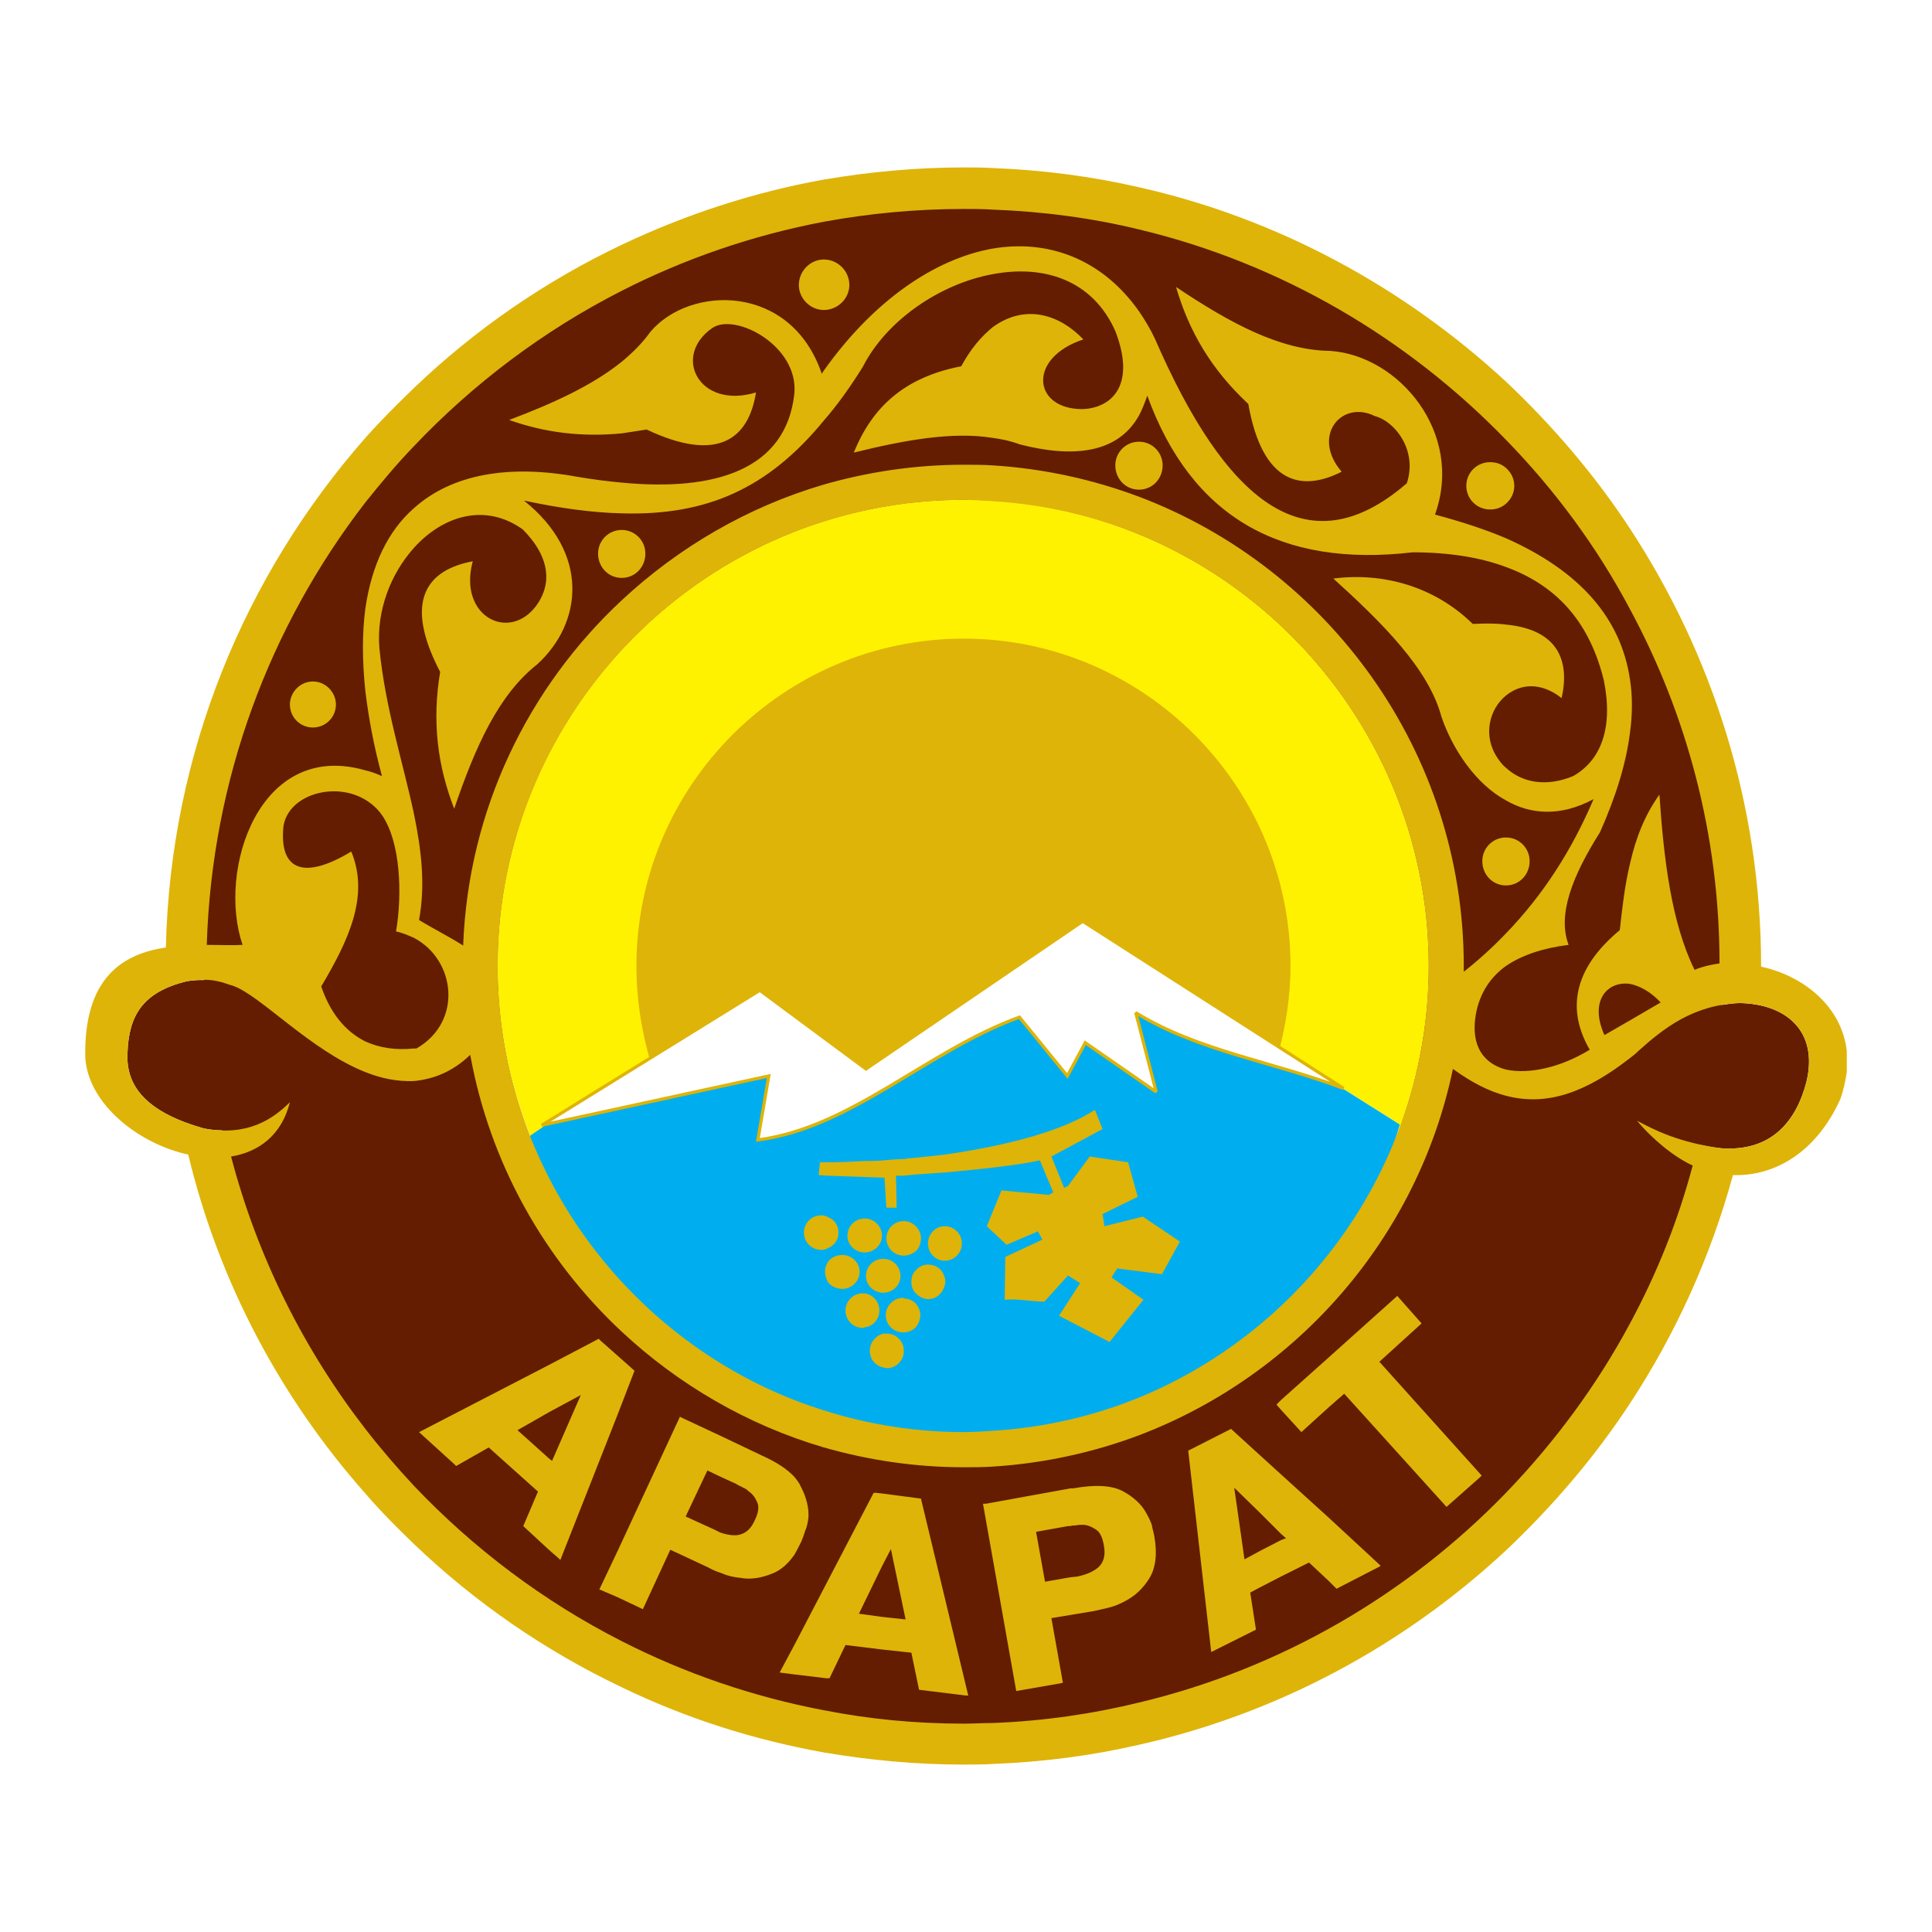 <?xml version="1.0" encoding="utf-8"?>
<!-- Generator: Adobe Illustrator 13.0.0, SVG Export Plug-In . SVG Version: 6.00 Build 14576)  -->
<!DOCTYPE svg PUBLIC "-//W3C//DTD SVG 1.0//EN" "http://www.w3.org/TR/2001/REC-SVG-20010904/DTD/svg10.dtd">
<svg version="1.0" id="Layer_1" xmlns="http://www.w3.org/2000/svg" xmlns:xlink="http://www.w3.org/1999/xlink" x="0px" y="0px"
	 width="192.756px" height="192.756px" viewBox="0 0 192.756 192.756" enable-background="new 0 0 192.756 192.756"
	 xml:space="preserve">
<g>
	<polygon fill-rule="evenodd" clip-rule="evenodd" fill="#FFFFFF" points="0,0 192.756,0 192.756,192.756 0,192.756 0,0 	"/>
	<path fill-rule="evenodd" clip-rule="evenodd" fill="#641D00" d="M20.375,97.781c-0.511,0-1.085,0-1.787,0.127
		c-4.337,1.085-5.741,3.382-5.869,7.146c-0.191,3.572,2.233,5.996,7.591,7.527c0.638,0.127,1.276,0.191,1.851,0.191
		c7.527,33.937,37.892,59.389,73.997,59.389c35.531,0,65.512-24.751,73.549-57.922c0.574,0.127,1.276,0.256,1.978,0.319
		c5.04,0.382,7.527-2.68,8.547-6.635c1.214-5.104-2.104-7.782-6.697-7.847c-0.638,0-1.211,0.128-1.785,0.191
		c0.062-1.275,0.062-2.551,0.062-3.891c0-41.783-33.999-75.783-75.654-75.783c-41.719,0-75.783,34-75.783,75.783
		C20.375,96.824,20.375,97.335,20.375,97.781L20.375,97.781z M96.158,142.944c-16.777,0.064-33.427-8.803-41.911-26.409
		c-0.128-0.254-0.255-0.509-0.319-0.829c-0.064-0.063-0.128-0.19-0.191-0.318c-0.128-0.256-0.192-0.447-0.32-0.702
		c0-0.063-0.064-0.19-0.126-0.256c-0.128-0.382-0.256-0.7-0.447-1.084c-2.042-5.294-3.189-10.972-3.189-16.968
		c0-25.58,20.859-46.503,46.503-46.503c25.516,0,46.375,20.923,46.375,46.503c0,6.125-1.212,11.929-3.316,17.288
		c-5.74,17.159-21.944,27.558-38.977,29.088C98.837,142.882,97.433,142.944,96.158,142.944L96.158,142.944z"/>
	<path fill-rule="evenodd" clip-rule="evenodd" fill="#FFF200" d="M96.158,49.875c25.516,0,46.375,20.923,46.375,46.503
		c0,6.125-1.212,11.929-3.316,17.288c0.128-0.511,0.319-0.957,0.447-1.467l-7.591-4.784c-6.252-2.042-13.206-2.935-18.755-6.38
		l2.041,7.91l-7.081-4.911l-1.785,3.316l-4.785-5.869c-9.25,3.381-16.776,11.036-26.09,12.249l1.084-6.38l-21.688,4.657
		l-2.104,1.339c-2.106-5.294-3.253-10.972-3.253-16.968C49.655,70.797,70.514,49.875,96.158,49.875L96.158,49.875z M53.8,115.516
		c0,0,0,0,0-0.064C53.8,115.516,53.8,115.516,53.8,115.516L53.8,115.516z M53.481,114.75c-0.064-0.128-0.128-0.255-0.19-0.384
		C53.354,114.495,53.417,114.622,53.481,114.75L53.481,114.75z"/>
	<path fill-rule="evenodd" clip-rule="evenodd" fill="#00AEEF" d="M52.844,113.346l2.233-1.531l21.625-4.465l-1.084,6.38
		c9.314-1.213,16.841-8.868,26.09-12.249l4.785,5.869l1.785-3.316l7.081,4.911l-2.041-7.91c5.549,3.445,12.503,4.338,18.755,6.38
		l7.591,4.784c-5.295,18.053-21.881,28.96-39.424,30.555C81.23,144.476,61.392,134.652,52.844,113.346L52.844,113.346z"/>
	<path fill-rule="evenodd" clip-rule="evenodd" fill="#DEB408" d="M96.158,63.716c17.924,0,32.596,14.672,32.596,32.661
		c0,2.935-0.446,5.804-1.148,8.484l-19.774-12.63L86.015,107.35l-10.206-8.548L64.9,105.946c-0.894-3.062-1.403-6.252-1.403-9.569
		C63.497,78.388,78.168,63.716,96.158,63.716L96.158,63.716z"/>
	
		<path fill-rule="evenodd" clip-rule="evenodd" fill="#FFFFFF" stroke="#DEB408" stroke-width="0.318" stroke-miterlimit="2.613" d="
		M54.056,112.262l21.752-13.46l10.589,7.847l21.625-14.736l26.023,16.679c-6.825-2.615-14.541-3.729-20.729-7.557l2.041,7.91
		l-7.081-4.911l-1.785,3.316l-4.785-5.869c-9.25,3.381-16.776,11.036-26.09,12.249l1.084-6.38L54.056,112.262L54.056,112.262z"/>
	<path fill-rule="evenodd" clip-rule="evenodd" fill="#DEB408" d="M36.45,60.719c-0.319,2.424-0.319,5.167,0,8.229
		c0.32,2.615,0.829,5.422,1.659,8.484c-0.574-0.255-1.084-0.446-1.659-0.575C25.86,73.796,21.65,86.809,24.202,94.272
		c-1.02,0.064-2.232,0-3.572,0c0.509-16.585,6.315-31.831,15.82-44.143c1.531-1.914,3.125-3.828,4.848-5.613
		c5.933-6.252,12.949-11.547,20.731-15.502c6.251-3.189,13.078-5.549,20.158-6.889c4.529-0.83,9.186-1.276,13.97-1.276
		c0.894,0,1.914,0,2.871,0.064c5.039,0.191,9.887,0.829,14.608,1.977c14.159,3.381,26.79,10.844,36.614,20.987
		c4.849,4.976,9.059,10.652,12.375,16.904c5.679,10.526,8.931,22.582,8.931,35.34c-0.892,0.128-1.721,0.319-2.488,0.638
		c-2.295-4.658-3.061-10.908-3.507-17.479c-1.468,2.041-2.361,4.338-2.936,6.889c-0.51,2.105-0.766,4.337-1.02,6.634
		c-4.082,3.381-5.613,7.399-2.999,11.928c-2.807,1.724-5.995,2.488-8.356,1.979c-2.169-0.574-3.572-2.297-2.999-5.55
		c0.385-2.041,1.404-3.636,2.999-4.785c1.596-1.084,3.699-1.786,6.252-2.105c-1.147-2.998,0.382-6.889,3.125-11.227
		c1.595-3.573,2.615-6.89,2.998-9.952c0.256-1.85,0.256-3.636,0-5.294c-0.894-6.061-4.911-10.781-12.375-14.098
		c-2.105-0.893-4.466-1.659-7.081-2.36c2.935-8.166-3.635-15.884-10.462-16.33c-4.975-0.064-9.95-2.744-15.372-6.379
		c1.275,4.401,3.508,8.229,7.209,11.673c1.401,7.973,5.293,8.803,9.312,6.761c-3.062-3.572,0-7.208,3.317-5.549
		c1.977,0.51,4.273,3.38,3.188,6.698c-10.078,8.739-18.179,1.594-25.133-14.417c-0.446-0.957-1.021-1.913-1.594-2.743
		c-3.637-5.167-8.995-7.208-14.608-6.251c-5.741,1.021-11.866,5.167-16.841,12.184c-0.064,0.064-0.127,0.191-0.192,0.319
		c-3.062-9.058-13.141-8.867-17.095-4.209c-0.765,1.083-1.787,2.104-2.871,2.997c-2.934,2.361-6.825,4.146-11.227,5.806
		c3.573,1.275,7.272,1.722,11.227,1.339c0.83-0.127,1.659-0.254,2.488-0.383c7.272,3.445,10.207,0.766,10.909-3.7
		c-5.678,1.723-8.421-3.636-4.338-6.442c2.296-1.532,8.612,1.787,8.165,6.571c-0.829,7.591-7.91,9.76-17.223,8.866
		c-1.403-0.127-2.87-0.318-4.401-0.574c-6.889-1.275-12.566-0.255-16.33,3.126C38.746,52.937,37.087,56.317,36.45,60.719
		L36.45,60.719z M31.219,67.991c1.276,0,2.296,1.084,2.296,2.296c0,1.275-1.021,2.296-2.296,2.296c-1.275,0-2.296-1.021-2.296-2.296
		C28.923,69.075,29.943,67.991,31.219,67.991L31.219,67.991z M162.626,52.745c-3.508-5.358-7.719-10.27-12.375-14.671
		c-10.143-9.377-22.709-16.267-36.614-19.392c-4.722-1.085-9.569-1.723-14.608-1.915c-0.957-0.062-1.977-0.062-2.871-0.062
		c-4.785,0-9.441,0.446-13.97,1.212c-7.081,1.275-13.842,3.508-20.158,6.506c-7.654,3.636-14.671,8.484-20.731,14.289
		c-1.659,1.595-3.317,3.254-4.848,4.976c-11.993,13.651-19.456,31.385-19.903,50.84c-4.274,0.638-8.228,2.999-8.037,11.036
		c0.319,4.593,5.294,8.549,10.27,9.632c3.062,12.759,9.25,24.304,17.67,33.81c1.531,1.786,3.189,3.444,4.848,5.039
		c6.06,5.806,13.077,10.652,20.731,14.29c6.316,3.062,13.078,5.23,20.158,6.506c4.529,0.766,9.186,1.212,13.97,1.212
		c0.894,0,1.914,0,2.871-0.063c5.039-0.192,9.887-0.829,14.608-1.914c13.905-3.126,26.472-9.951,36.614-19.392
		c4.656-4.401,8.867-9.313,12.375-14.673c4.53-6.889,8.039-14.607,10.271-22.772c4.146,0.128,8.293-2.232,10.718-7.591
		c0.318-0.894,0.51-1.851,0.638-2.68v-2.105c-0.51-4.528-4.402-7.526-8.549-8.42c0-0.064,0-0.064,0-0.064
		C175.703,80.303,170.855,65.312,162.626,52.745L162.626,52.745z M162.626,132.037c-3.316,6.187-7.526,11.865-12.375,16.904
		c-9.824,10.143-22.455,17.542-36.614,20.923c-4.722,1.148-9.569,1.85-14.608,2.041c-0.957,0-1.977,0.063-2.871,0.063
		c-4.785,0-9.441-0.446-13.97-1.339c-7.081-1.34-13.907-3.7-20.158-6.89c-7.782-3.955-14.799-9.25-20.731-15.501
		c-1.723-1.85-3.317-3.7-4.848-5.678c-6.124-7.909-10.781-17.159-13.396-27.174c2.743-0.447,5.04-2.105,5.869-5.422
		c-1.723,1.722-4.274,3.443-8.612,2.615c-5.358-1.531-7.782-3.955-7.591-7.527c0.128-3.764,1.531-6.061,5.869-7.146
		c2.68-0.446,3.701,0.191,4.657,0.447c2.743,0.957,7.719,6.442,13.205,8.611c1.595,0.638,3.189,0.957,4.848,0.893
		c1.914-0.19,3.828-0.893,5.613-2.615c1.978,10.845,7.4,20.413,15.118,27.621c5.678,5.296,12.567,9.313,20.158,11.547
		c4.465,1.275,9.122,1.978,13.97,1.978c0.894,0,1.914,0,2.871-0.064c5.103-0.319,10.015-1.403,14.608-3.125
		c15.755-5.997,27.812-19.712,31.32-36.552c1.85,1.339,3.571,2.231,5.294,2.679c4.147,1.085,8.037-0.383,12.375-3.764
		c0.256-0.191,0.574-0.446,0.829-0.702c2.553-2.295,5.487-4.593,10.079-4.784c4.594,0.064,7.911,2.743,6.697,7.847
		c-1.02,3.955-3.507,7.017-8.547,6.635c-4.21-0.575-6.699-1.851-8.356-2.744c1.468,1.787,3.7,3.637,5.55,4.467
		C167.412,121.83,165.306,127.061,162.626,132.037L162.626,132.037z M162.626,101.801l-2.551,1.467
		c-1.531-3.381,0.254-5.423,2.551-5.104c0.958,0.191,2.041,0.765,3.062,1.851L162.626,101.801L162.626,101.801z M150.251,93.125
		c-1.275,1.339-2.679,2.615-4.21,3.828c0-0.191,0-0.383,0-0.575c0-21.37-13.523-39.677-32.404-46.822
		c-4.594-1.722-9.506-2.807-14.608-3.126c-0.957-0.063-1.977-0.063-2.871-0.063c-4.849,0-9.505,0.701-13.97,1.978
		c-7.591,2.232-14.48,6.251-20.158,11.546c-9.312,8.676-15.31,20.86-15.82,34.447c-1.403-0.893-3.062-1.723-4.401-2.551
		c0.638-3.445,0.255-6.89-0.51-10.59c-1.085-5.103-2.871-10.589-3.445-16.521c-0.318-3.763,1.149-7.463,3.445-10.014
		c2.87-3.19,7.081-4.53,10.844-1.851c2.36,2.36,3.062,4.912,1.595,7.272c-2.615,4.146-8.103,1.595-6.571-4.083
		c-4.465,0.83-7.017,3.828-3.253,11.036c-0.829,4.976-0.255,9.377,1.403,13.651c2.106-6.188,4.403-11.354,8.293-14.416
		c4.53-4.146,5.231-11.1-1.34-16.331c3.573,0.766,6.826,1.212,9.76,1.276c8.484,0.255,14.608-2.488,20.158-9.25
		c1.34-1.531,2.615-3.317,3.891-5.359c2.36-4.657,7.719-8.292,12.95-9.25c5.039-0.957,9.951,0.511,12.247,5.677
		c2.169,5.614-0.574,7.719-3.316,7.782c-4.912,0-5.486-5.103,0.127-6.952c-2.296-2.424-5.741-3.637-9.058-1.213
		c-1.085,0.893-2.169,2.105-3.125,3.891c-5.614,1.085-8.868,4.019-10.717,8.612c5.167-1.276,9.887-2.105,13.842-1.467
		c0.956,0.128,1.85,0.319,2.679,0.639c5.167,1.338,9.76,1.02,11.93-2.872c0.317-0.574,0.573-1.276,0.828-1.978
		c4.401,12.12,13.331,17.16,26.473,15.629c3.636,0,6.761,0.511,9.313,1.467c5.424,1.978,8.421,5.869,9.76,11.292
		c0.957,4.72-0.255,7.974-3.061,9.568c-2.616,1.084-5.04,0.701-6.699-0.829c-0.319-0.255-0.573-0.575-0.829-0.958
		c-1.531-2.232-0.83-4.911,0.829-6.251c1.404-1.149,3.445-1.403,5.55,0.255c0.83-3.701-0.319-6.826-5.55-7.336
		c-0.957-0.127-2.041-0.127-3.317-0.063c-3.827-3.763-8.994-5.167-13.906-4.529c4.849,4.401,9.505,8.994,10.78,13.778
		c1.084,3.189,3.381,6.698,6.443,8.356c2.424,1.404,5.424,1.659,8.739-0.127C156.821,84.832,153.95,89.297,150.251,93.125
		L150.251,93.125z M150.251,88.34c1.34,0,2.361-1.084,2.361-2.424c0-1.276-1.021-2.361-2.361-2.361s-2.36,1.084-2.36,2.361
		C147.891,87.256,148.911,88.34,150.251,88.34L150.251,88.34z M150.251,50.257c0.511-0.447,0.83-1.084,0.83-1.786
		s-0.319-1.34-0.83-1.786c-0.445-0.383-0.957-0.574-1.595-0.574c-1.276,0-2.361,1.021-2.361,2.36c0,1.339,1.085,2.36,2.361,2.36
		C149.294,50.832,149.806,50.64,150.251,50.257L150.251,50.257z M113.637,139.437c-4.529,1.85-9.441,2.998-14.608,3.316
		c-0.957,0.064-1.977,0.129-2.871,0.129c-4.849,0-9.569-0.766-13.97-2.17c-7.783-2.424-14.735-6.953-20.158-12.821
		c-7.654-8.294-12.375-19.393-12.375-31.513c0-12.12,4.72-23.219,12.375-31.512c5.423-5.868,12.375-10.397,20.158-12.822
		c4.401-1.403,9.122-2.168,13.97-2.168c0.894,0,1.914,0.063,2.871,0.127c5.167,0.32,10.079,1.468,14.608,3.318
		c16.902,6.953,28.896,23.667,28.896,43.058C142.532,115.77,130.539,132.483,113.637,139.437L113.637,139.437z M113.637,44.07
		c1.339,0,2.359,1.084,2.359,2.36c0,1.34-1.021,2.424-2.359,2.424c-1.34,0-2.361-1.084-2.361-2.424
		C111.275,45.154,112.297,44.07,113.637,44.07L113.637,44.07z M82.188,30.929c1.403,0,2.551-1.148,2.551-2.488
		c0-1.403-1.148-2.551-2.551-2.551c-1.339,0-2.488,1.148-2.488,2.551C79.699,29.78,80.848,30.929,82.188,30.929L82.188,30.929z
		 M62.029,57.657c1.34,0,2.36-1.084,2.36-2.423c0-1.276-1.021-2.36-2.36-2.36s-2.36,1.084-2.36,2.36
		C59.669,56.572,60.689,57.657,62.029,57.657L62.029,57.657z M41.298,104.606c-1.85,0.191-3.445-0.063-4.848-0.701
		c-2.041-1.021-3.508-2.871-4.401-5.486c2.679-4.529,4.848-8.995,2.998-13.46c-4.976,2.999-7.208,1.659-6.762-2.551
		c0.51-3.125,5.104-4.465,8.166-2.615c0.638,0.382,1.212,0.892,1.659,1.53c1.85,2.68,2.041,7.846,1.403,11.61
		c0.638,0.127,1.212,0.383,1.786,0.638c4.146,2.168,4.912,8.355,0.255,11.035C41.489,104.606,41.361,104.606,41.298,104.606
		L41.298,104.606z"/>
	<path fill-rule="evenodd" clip-rule="evenodd" fill="#DEB408" d="M54.758,154.618l-2.552-2.36l1.467-3.444l-4.912-4.401
		l-3.254,1.851l-0.191-0.192l-3.508-3.188l12.95-6.699l4.975-2.615l0.191,0.191l1.66,1.468l1.722,1.53l-1.722,4.466l-5.679,14.416
		l-0.191-0.19L54.758,154.618L54.758,154.618z M132.58,151.429l5.168,4.784l-0.192,0.128l-4.21,2.169l-0.766-0.766l-1.977-1.85
		l-2.808,1.402l-2.104,1.085l-0.956,0.511l0.573,3.699l-0.254,0.128l-4.211,2.104l-2.296-20.093l0.255-0.128l4.018-2.042
		l2.871,2.616l2.104,1.913L132.58,151.429L132.58,151.429z M132.58,135.418l6.826-6.124l2.425,2.743l-4.211,3.827l10.207,11.354
		l-0.19,0.191l-3.317,2.935l-10.208-11.291l-1.531,1.34l-2.742,2.488l-2.042-2.233l-0.445-0.511l0.191-0.191l0.254-0.255
		L132.58,135.418L132.58,135.418z M127.796,153.661l0.512-0.191l-0.512-0.446l-2.104-2.105l-2.551-2.487l1.021,7.145l1.53-0.83
		L127.796,153.661L127.796,153.661z M106.811,157.361l0.638-0.064c0.956-0.191,1.659-0.51,2.169-0.956
		c0.511-0.51,0.701-1.212,0.511-2.169c-0.128-0.766-0.383-1.34-0.829-1.595c-0.384-0.255-0.83-0.446-1.276-0.446
		c-0.255,0-0.446,0-0.701,0.063c-0.192,0-0.383,0-0.511,0.063c-0.064,0-0.064,0-0.064,0c-0.063,0-0.063,0-0.127,0h-0.063
		l-3.19,0.574l0.894,4.976L106.811,157.361L106.811,157.361z M106.811,148.494h0.255c2.17-0.383,3.764-0.319,4.912,0.256
		c1.084,0.573,1.913,1.339,2.36,2.168c0.255,0.446,0.446,0.83,0.574,1.213c0.063,0.382,0.191,0.765,0.255,1.147
		c0.318,1.787,0.127,3.19-0.51,4.211c-0.639,1.021-1.404,1.722-2.36,2.232c-0.574,0.318-1.213,0.574-1.786,0.702
		c-0.575,0.127-1.085,0.255-1.403,0.318l-2.297,0.383l-1.914,0.319l1.148,6.442l-0.255,0.063l-4.401,0.766l-3.317-18.69h0.319
		L106.811,148.494L106.811,148.494z M87.992,161.316l2.36,0.255l-1.467-7.017l-0.893,1.722l-2.296,4.722L87.992,161.316
		L87.992,161.316z M87.992,149.005l3.892,0.511l4.72,19.647h-0.255l-4.656-0.574l-0.766-3.7l-2.935-0.318l-3.636-0.447l-1.595,3.317
		h-0.319l-3.19-0.383l-1.466-0.191l1.466-2.743l7.91-15.182h0.255L87.992,149.005L87.992,149.005z M79.252,155.129
		c0.256-0.446,0.447-0.829,0.702-1.34c0.128-0.319,0.255-0.638,0.384-1.084c0.191-0.383,0.254-0.83,0.319-1.276
		c0.063-0.957-0.192-2.041-0.766-3.126c-0.127-0.318-0.382-0.637-0.638-0.957c-0.701-0.765-1.786-1.467-3.189-2.104l-4.018-1.914
		l-3.955-1.85l-0.255-0.128l-6.25,13.46l-1.787,3.764l1.787,0.766l2.295,1.085l0.256,0.127l2.742-5.933l3.828,1.786
		c0.319,0.192,0.766,0.383,1.34,0.574c0.573,0.256,1.212,0.383,1.85,0.447c1.021,0.191,2.105,0,3.189-0.447
		C77.913,156.659,78.615,156.021,79.252,155.129L79.252,155.129z M72.045,152.959c0.573,0.192,1.148,0.256,1.594,0.192
		c0.702-0.128,1.276-0.574,1.66-1.468c0.382-0.766,0.446-1.339,0.255-1.786c-0.192-0.446-0.447-0.828-0.83-1.084
		c-0.191-0.191-0.383-0.319-0.574-0.383c-0.191-0.128-0.382-0.191-0.511-0.256c-0.063-0.063-0.063-0.063-0.063-0.063
		c-0.064,0-0.064,0-0.128-0.062l-1.403-0.639l-1.467-0.701l-2.169,4.593l2.934,1.339C71.598,152.769,71.79,152.896,72.045,152.959
		L72.045,152.959z M54.758,140.903l-3.126,1.786l3.126,2.807l0.319,0.256l2.87-6.57L54.758,140.903L54.758,140.903z"/>
	<path fill-rule="evenodd" clip-rule="evenodd" fill="#DEB408" d="M82.634,127.954c-0.191-0.319-0.32-0.702-0.32-1.085
		c0-0.382,0.128-0.701,0.32-1.021c0.318-0.382,0.829-0.637,1.403-0.637c0.957,0,1.723,0.765,1.723,1.657
		c0,0.957-0.766,1.723-1.723,1.723C83.463,128.592,82.953,128.337,82.634,127.954L82.634,127.954z M94.244,115.195
		c6.251-0.893,11.801-2.359,14.992-4.465l0.765,1.913l-5.104,2.744l1.276,3.126l0.383-0.192l2.169-2.934l3.827,0.573l0.957,3.445
		L110,121.128l0.191,1.213l3.827-0.957l3.7,2.487l-1.786,3.254l-4.466-0.574l-0.574,0.894l3.189,2.231l-3.381,4.211l-5.039-2.615
		l2.105-3.253l-1.212-0.767l-2.36,2.615c-1.148,0-2.68-0.318-3.956-0.191l0.064-4.273l3.7-1.722l-0.447-0.829l-3.125,1.34
		l-1.978-1.851l1.468-3.572l4.72,0.446l0.447-0.256l-1.341-3.189c-2.296,0.512-6.123,0.894-9.504,1.213
		c-1.02,0.063-1.977,0.127-2.871,0.191c-0.446,0.063-0.829,0.063-1.212,0.127c-0.256,0-0.511,0-0.766,0l0.064,3.189h-1.021
		l-0.192-2.998H88.12l-1.85-0.063l-3.635-0.128l-0.957-0.063l0.127-1.276c0.255,0,0.574,0,0.83,0c1.211,0,2.424-0.063,3.635-0.127
		c0.638,0,1.212,0,1.85-0.064c0.702-0.063,1.404-0.127,2.042-0.127c0.383-0.063,0.829-0.127,1.212-0.127
		C92.33,115.388,93.287,115.323,94.244,115.195L94.244,115.195z M94.244,128.273c0.064-0.129,0.064-0.255,0.064-0.383
		c0-0.191,0-0.319-0.064-0.446c-0.191-0.766-0.83-1.276-1.658-1.276c-0.446,0-0.893,0.19-1.212,0.574
		c-0.318,0.256-0.446,0.702-0.446,1.148s0.128,0.829,0.446,1.147c0.319,0.319,0.766,0.574,1.212,0.574
		C93.414,129.612,94.053,129.038,94.244,128.273L94.244,128.273z M94.244,125.784c0.957,0,1.722-0.766,1.722-1.722
		c0-0.957-0.766-1.722-1.722-1.722c-0.894,0-1.658,0.765-1.658,1.722C92.585,125.019,93.35,125.784,94.244,125.784L94.244,125.784z
		 M91.373,130.059c0.255,0.319,0.447,0.702,0.447,1.148c0,0.447-0.192,0.894-0.447,1.213c-0.318,0.318-0.765,0.51-1.212,0.51h-0.064
		c-0.956,0-1.722-0.766-1.722-1.723c0-0.894,0.766-1.723,1.722-1.723c0,0,0.064,0,0.064,0.064
		C90.608,129.549,91.055,129.741,91.373,130.059L91.373,130.059z M91.373,122.341c0.319,0.319,0.511,0.765,0.511,1.211
		c0,0.511-0.191,0.957-0.511,1.276c-0.318,0.255-0.765,0.446-1.212,0.446c-0.957,0-1.722-0.766-1.722-1.723
		c0-0.956,0.766-1.722,1.722-1.722C90.608,121.83,91.055,122.021,91.373,122.341L91.373,122.341z M90.161,134.524v0.002v0.003v0.003
		v0.003v0.003v0.004v0.002v0.004v0.003v0.003v0.003v0.004v0.002v0.004v0.003v0.003v0.003v0.004v0.003v0.003v0.003v0.004v0.003v0.004
		v0.003v0.003v0.004v0.004v0.004v0.004v0.004v0.004v0.003v0.004v0.004v0.004v0.004v0.003v0.004v0.005v0.004v0.005v0.004v0.005v0.004
		v0.005v0.005v0.005v0.003v0.006v0.005v0.005v0.005v0.005v0.005v0.006v0.005v0.006v0.005v0.006v0.006v0.006v0.006v0.007v0.002v0.003
		v0.003v0.003v0.003v0.004v0.002v0.004v0.003v0.003v0.003v0.004v0.002v0.004v0.003v0.004v0.002v0.004v0.003v0.003v0.003v0.004v0.004
		v0.004v0.002v0.004v0.004v0.004v0.004v0.003v0.004v0.004v0.004v0.004v0.004v0.003v0.005v0.003v0.004v0.005v0.004v0.005v0.003v0.006
		v0.003v0.006v0.004v0.006v0.004v0.005v0.005v0.005v0.005v0.005v0.005v0.006v0.005V135v0.005v0.007v0.005v0.006v0.007v0.006
		c-0.128,0.829-0.83,1.466-1.658,1.466c-0.128,0-0.256-0.063-0.383-0.063c-0.766-0.191-1.339-0.829-1.339-1.658
		c0-0.828,0.574-1.531,1.339-1.723c0.127,0,0.255,0,0.383,0C89.332,133.057,90.033,133.695,90.161,134.524L90.161,134.524z
		 M88.12,125.594c0.958,0,1.722,0.765,1.722,1.722c0,0.895-0.764,1.659-1.722,1.659c-0.957,0-1.722-0.765-1.722-1.659
		C86.397,126.358,87.163,125.594,88.12,125.594L88.12,125.594z M86.27,129.038c0.83,0.128,1.468,0.829,1.468,1.723
		c0,0.829-0.638,1.595-1.468,1.659c-0.063,0.063-0.127,0.063-0.191,0.063c-0.957,0-1.722-0.766-1.722-1.723s0.766-1.723,1.722-1.723
		C86.143,129.038,86.207,129.038,86.27,129.038L86.27,129.038z M86.27,121.575c0.957,0,1.723,0.766,1.723,1.722
		c0,0.895-0.766,1.659-1.723,1.659c-0.957,0-1.722-0.765-1.722-1.659C84.547,122.341,85.313,121.575,86.27,121.575L86.27,121.575z
		 M82.634,121.447c0.637,0.255,1.021,0.829,1.021,1.531s-0.383,1.275-1.021,1.53c-0.191,0.128-0.447,0.192-0.702,0.192
		c-0.957,0-1.723-0.766-1.723-1.723s0.766-1.723,1.723-1.723C82.188,121.256,82.443,121.32,82.634,121.447L82.634,121.447z"/>
</g>
</svg>
